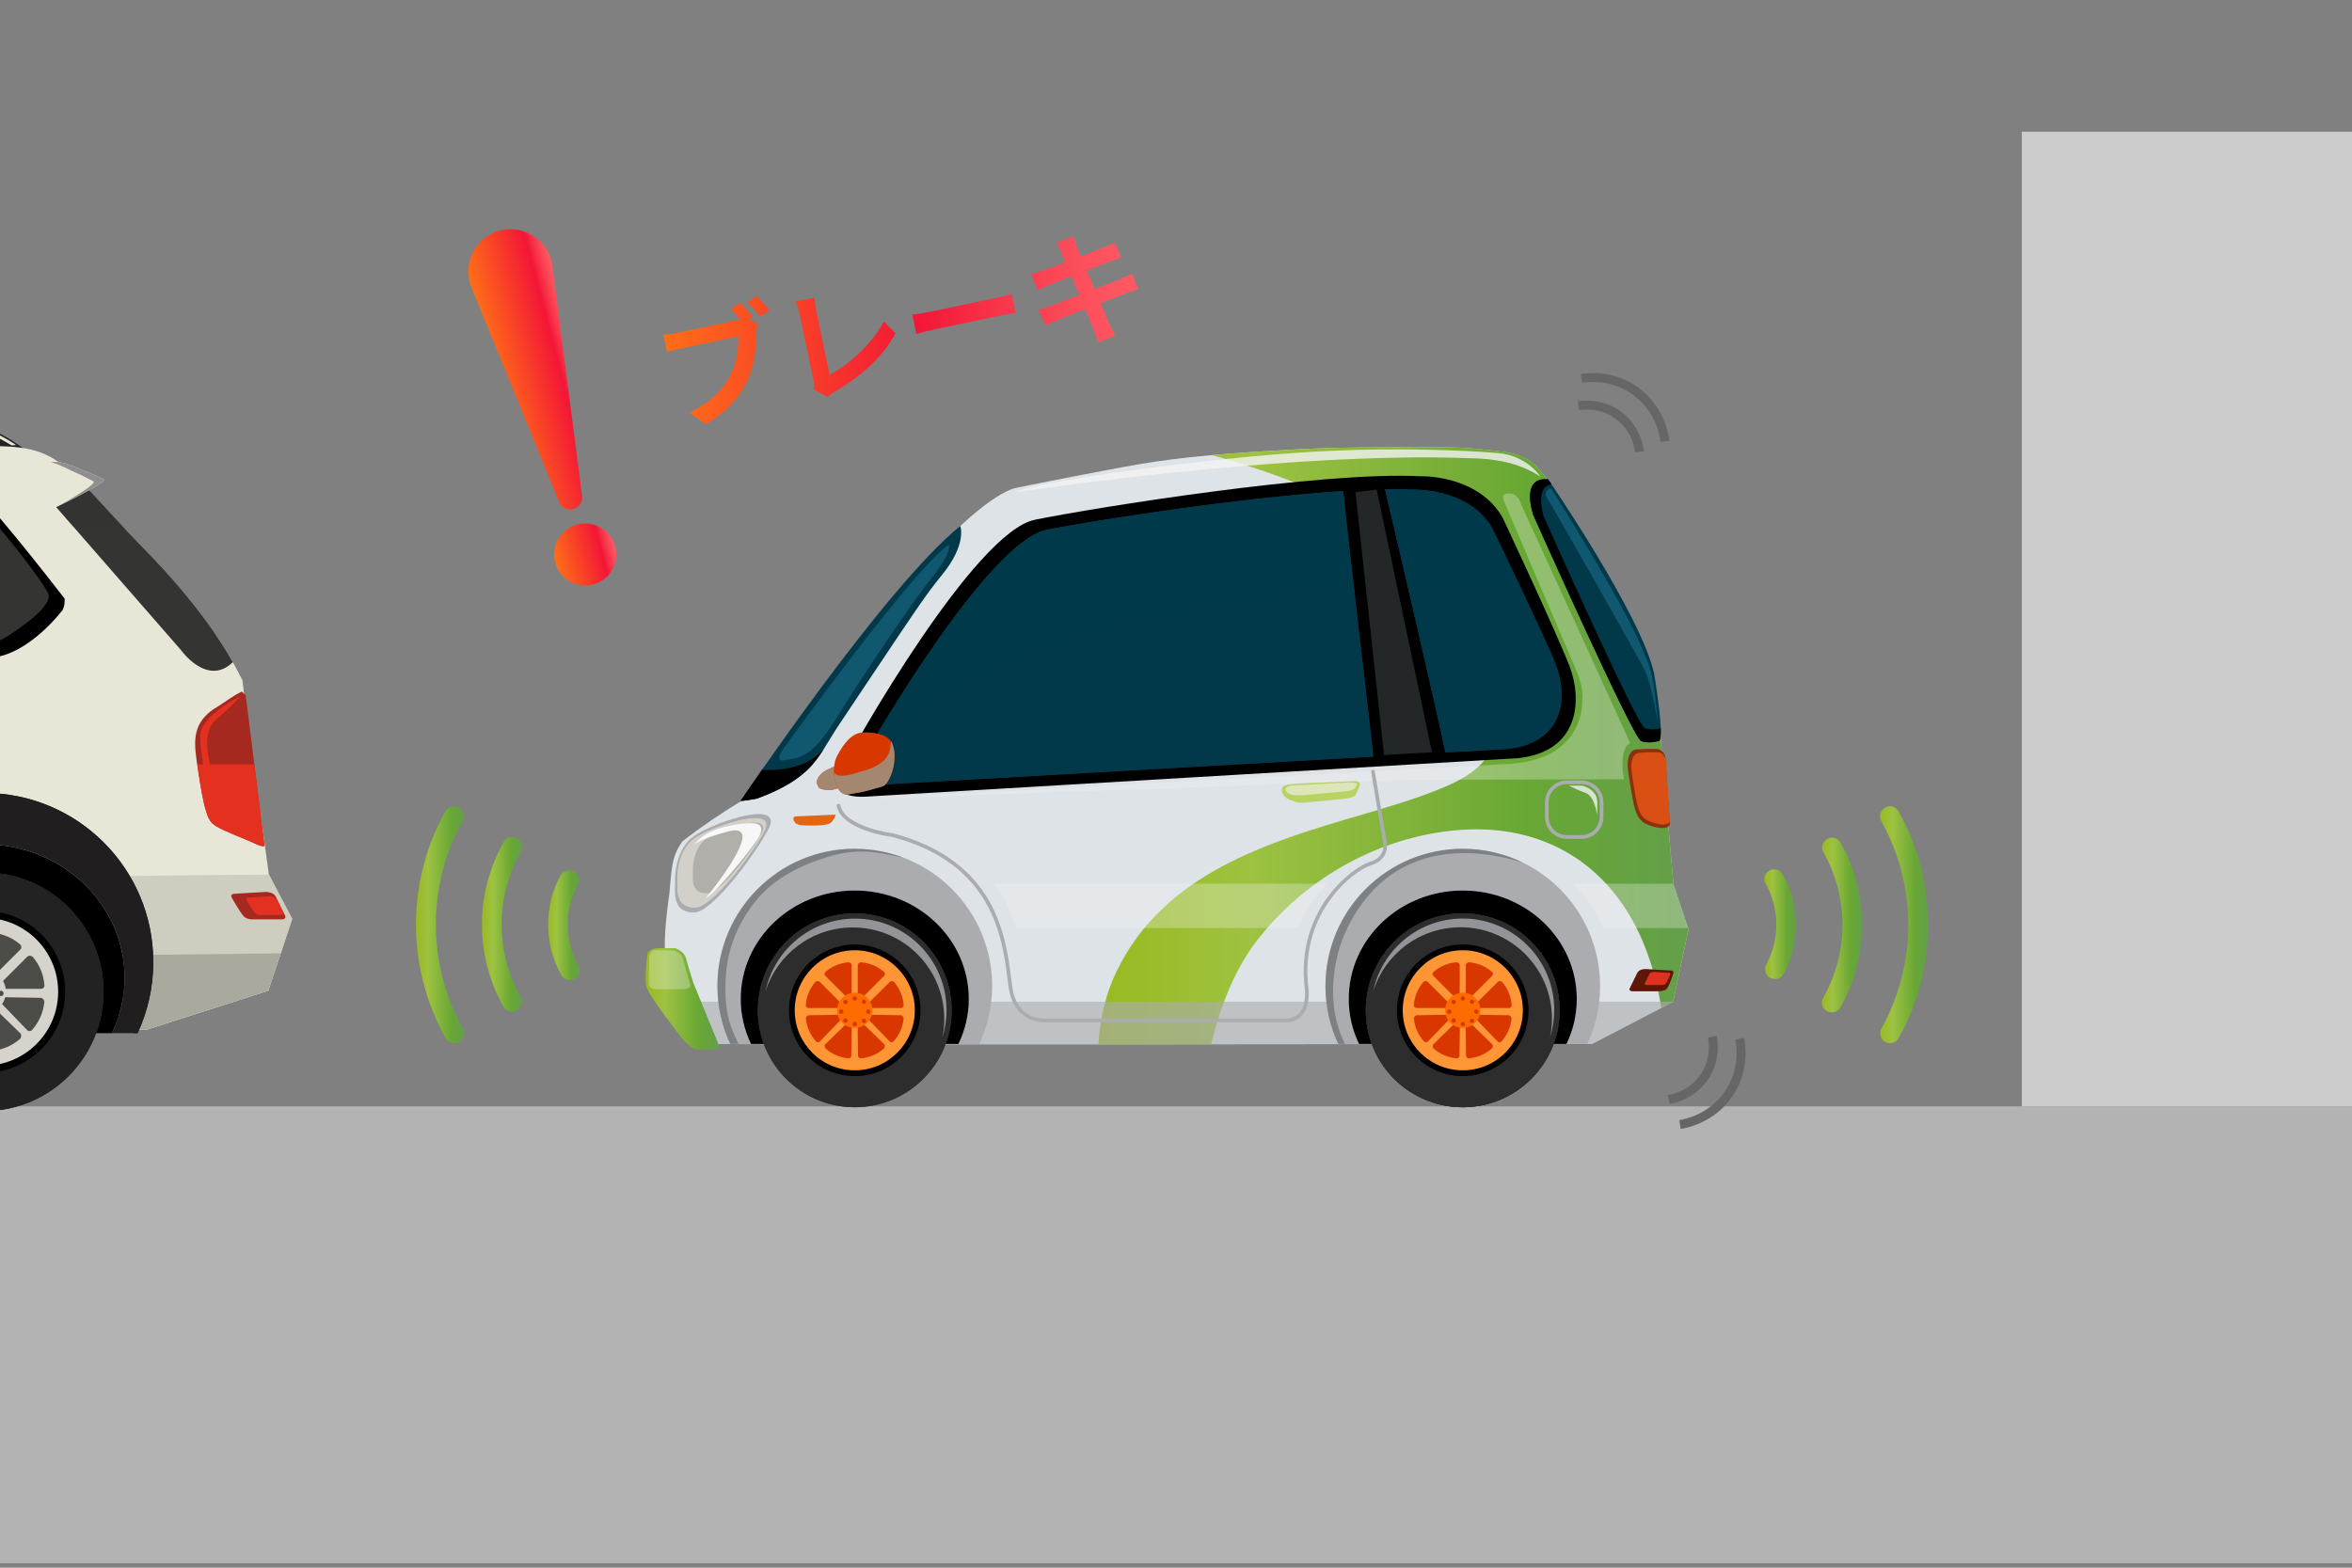 <?xml version="1.0" encoding="UTF-8"?>
<svg xmlns="http://www.w3.org/2000/svg" xmlns:xlink="http://www.w3.org/1999/xlink" viewBox="0 0 525 350">
  <rect x="0" y="0" width="525" height="350" fill="#808080" stroke="none"/>
  <defs>
    <style>
      .p, .q {
        fill: #201e1e;
      }

      .r {
        fill: url(#k);
      }

      .s {
        fill: #8c310e;
      }

      .t, .u {
        fill: #01394b;
      }

      .v, .w, .x {
        opacity: .8;
      }

      .v, .y, .x, .z, .aa {
        fill: #f3f4f5;
      }

      .ab, .y, .ac {
        opacity: .6;
      }

      .ab, .ad, .ac {
        fill: #aaacaf;
      }

      .w, .ae, .x, .af, .ag, .q, .u, .ah {
        mix-blend-mode: screen;
      }

      .w, .ai {
        fill: #e8e6d6;
      }

      .ae, .aj {
        fill: #e3301f;
      }

      .ak {
        fill: #4c5052;
      }

      .al, .z, .ac {
        mix-blend-mode: color-dodge;
      }

      .am {
        fill: #a62920;
      }

      .an {
        fill: #8f8f8f;
      }

      .ao {
        fill: #2d2d2d;
      }

      .ap {
        fill: #b8d361;
      }

      .aq {
        fill: url(#d);
      }

      .ar {
        fill: #cfcdc0;
      }

      .as {
        fill: url(#h);
      }

      .at {
        fill: url(#o);
      }

      .au {
        fill: #fd6c00;
      }

      .av {
        fill: url(#j);
      }

      .aw, .ax {
        fill: none;
      }

      .ay {
        fill: #fff;
        opacity: .9;
      }

      .az {
        fill: url(#g);
      }

      .z, .aa {
        opacity: .3;
      }

      .ba {
        fill: url(#m);
      }

      .af {
        opacity: .4;
      }

      .af, .bb {
        fill: #343432;
      }

      .bc {
        fill: #939497;
      }

      .bd {
        fill: #242727;
      }

      .ag, .be {
        fill: #e56410;
      }

      .ag, .bf {
        opacity: .5;
      }

      .bg, .bh {
        fill: #a3876f;
      }

      .bi {
        fill: #10586f;
      }

      .bj {
        isolation: isolate;
      }

      .ax {
        stroke: #666;
        stroke-miterlimit: 10;
        stroke-width: 2px;
      }

      .bk {
        fill: #d5d3cb;
      }

      .bl {
        fill: url(#e);
      }

      .bm {
        fill: url(#i);
      }

      .bn {
        fill: #ff9636;
      }

      .bo {
        fill: #222;
      }

      .bp {
        fill: url(#f);
      }

      .bq {
        fill: #d2d0c8;
      }

      .br {
        fill: #676b6d;
      }

      .bs {
        clip-path: url(#l);
      }

      .bt {
        fill: #b0afa9;
      }

      .bu, .bh {
        mix-blend-mode: multiply;
      }

      .bv {
        fill: #4c4c49;
      }

      .bw, .ah {
        fill: #d94f14;
      }

      .bx {
        fill: #ccc;
      }

      .by {
        fill: #b3b3b3;
      }

      .bz {
        fill: #d93700;
      }

      .ca {
        fill: #e0301f;
      }

      .bf {
        fill: #535658;
      }

      .cb {
        fill: url(#n);
      }

      .cc {
        fill: #363635;
      }

      .cd {
        fill: #dde3e7;
      }

      .u {
        opacity: .7;
      }

      .ce {
        fill: #5c1707;
      }

      .cf {
        fill: #a9a99e;
      }
    </style>
    <linearGradient id="d" data-name="新規グラデーションスウォッチ 2" x1="419.65" y1="206.45" x2="430.41" y2="206.45" gradientUnits="userSpaceOnUse">
      <stop offset="0" stop-color="#98ba20"/>
      <stop offset=".26" stop-color="#9ec241"/>
      <stop offset=".73" stop-color="#68a734"/>
      <stop offset="1" stop-color="#649f4a"/>
    </linearGradient>
    <linearGradient id="e" data-name="新規グラデーションスウォッチ 2" x1="406.67" y1="206.54" x2="415.67" y2="206.54" xlink:href="#d"/>
    <linearGradient id="f" data-name="新規グラデーションスウォッチ 2" x1="393.85" y1="206.34" x2="400.91" y2="206.34" xlink:href="#d"/>
    <linearGradient id="g" data-name="新規グラデーションスウォッチ 2" x1="92.85" y1="206.45" x2="103.61" y2="206.45" xlink:href="#d"/>
    <linearGradient id="h" data-name="新規グラデーションスウォッチ 2" x1="107.59" y1="206.36" x2="116.58" y2="206.36" xlink:href="#d"/>
    <linearGradient id="i" data-name="新規グラデーションスウォッチ 2" x1="122.35" y1="206.56" x2="129.41" y2="206.56" xlink:href="#d"/>
    <linearGradient id="j" data-name="新規グラデーションスウォッチ 2" x1="245.19" y1="166.48" x2="376.89" y2="166.48" xlink:href="#d"/>
    <linearGradient id="k" data-name="新規グラデーションスウォッチ 2" x1="144.11" y1="223" x2="160.58" y2="223" xlink:href="#d"/>
    <clipPath id="l">
      <rect class="aw" width="525" height="350"/>
    </clipPath>
    <linearGradient id="m" x1="116.8" y1="75.92" x2="135.65" y2="75.92" gradientTransform="translate(-21.64 41.35) rotate(-14.77)" gradientUnits="userSpaceOnUse">
      <stop offset="0" stop-color="#ff6e17"/>
      <stop offset=".77" stop-color="#f31637"/>
      <stop offset=".86" stop-color="#f8364b"/>
      <stop offset=".95" stop-color="#fd505c"/>
      <stop offset="1" stop-color="#ff5a63"/>
    </linearGradient>
    <linearGradient id="n" x1="119.29" y1="118.56" x2="133.15" y2="118.56" gradientTransform="translate(111.76 -48.33) rotate(40.54)" xlink:href="#m"/>
    <linearGradient id="o" data-name="名称未設定グラデーション 2" x1="150.36" y1="74.07" x2="256.85" y2="74.07" gradientTransform="translate(-6.52 12.43) rotate(-3.6)" gradientUnits="userSpaceOnUse">
      <stop offset="0" stop-color="#ff6e17"/>
      <stop offset=".53" stop-color="#f31637"/>
      <stop offset=".71" stop-color="#f8364b"/>
      <stop offset=".89" stop-color="#fd505c"/>
      <stop offset="1" stop-color="#ff5a63"/>
    </linearGradient>
  </defs>
  <g class="bj">
    <g id="b" data-name="レイヤー_2">
      <g id="c" data-name="レイヤー_1">
        <g>
          <rect class="by" y="247" width="525" height="102"/>
          <g>
            <g>
              <path class="aq" d="M420.84,232.63c1.09.57,2.43.21,3-.88,4.29-7.65,6.57-16.39,6.57-25.23s-2.28-17.63-6.62-25.39c-.62-1.09-1.96-1.45-3-.83-.72.41-1.14,1.14-1.14,1.91,0,.36.1.72.26,1.09,3.98,7.08,6.05,15.1,6.05,23.22s-2.07,16.08-6,23.12c-.57,1.09-.21,2.43.88,3h0Z"/>
              <path class="bl" d="M406.67,223.84c0,.78.41,1.5,1.14,1.91,1.03.62,2.43.21,3-.83,3.16-5.58,4.86-11.95,4.86-18.41s-1.65-12.77-4.81-18.36c-.62-1.09-1.96-1.45-3-.83-1.04.62-1.45,1.96-.83,3,2.79,4.91,4.24,10.5,4.24,16.18s-1.5,11.32-4.29,16.24c-.21.31-.31.72-.31,1.09h0Z"/>
              <path class="bp" d="M395.14,218.31c1.09.57,2.43.2,3-.88,3.77-6.77,3.67-15.51-.21-22.24-.62-1.03-1.96-1.4-3-.83-.72.41-1.09,1.14-1.09,1.91,0,.36.1.77.31,1.09,3.1,5.43,3.15,12.41.15,17.89-.62,1.14-.26,2.48.83,3.05h0Z"/>
            </g>
            <g>
              <path class="az" d="M102.42,180.27c-1.09-.57-2.43-.21-3,.88-4.29,7.65-6.57,16.39-6.57,25.23s2.28,17.63,6.62,25.39c.62,1.09,1.96,1.45,3,.83.72-.41,1.14-1.14,1.14-1.91,0-.36-.1-.72-.26-1.09-3.98-7.08-6.05-15.1-6.05-23.22s2.07-16.08,6-23.12c.57-1.09.21-2.43-.88-3h0Z"/>
              <path class="as" d="M116.58,189.06c0-.78-.41-1.5-1.14-1.91-1.03-.62-2.43-.21-3,.83-3.16,5.58-4.86,11.95-4.86,18.41s1.65,12.77,4.81,18.36c.62,1.09,1.96,1.45,3,.83,1.04-.62,1.45-1.96.83-3-2.79-4.91-4.24-10.5-4.24-16.18s1.5-11.32,4.29-16.24c.21-.31.31-.72.31-1.09h0Z"/>
              <path class="bm" d="M128.12,194.59c-1.09-.57-2.43-.2-3,.88-3.77,6.77-3.67,15.51.21,22.24.62,1.03,1.96,1.4,3,.83.72-.41,1.09-1.14,1.09-1.91,0-.36-.1-.78-.31-1.09-3.1-5.43-3.15-12.41-.15-17.89.62-1.14.26-2.48-.83-3.05h0Z"/>
            </g>
          </g>
          <g>
            <path class="ax" d="M352.34,90.58c.76-.12,5-.75,8.91,2.14,4.03,2.97,4.63,7.39,4.71,8.13"/>
            <path class="ax" d="M353,84.48c1.04-.17,6.84-1.02,12.2,2.93,5.52,4.07,6.33,10.11,6.45,11.12"/>
          </g>
          <g>
            <path class="ax" d="M382.22,231.46c.15.75.93,4.97-1.8,8.99-2.82,4.14-7.21,4.9-7.94,5.01"/>
            <path class="ax" d="M388.34,231.9c.21,1.03,1.28,6.8-2.47,12.3-3.86,5.67-9.87,6.7-10.87,6.86"/>
          </g>
          <rect class="bx" x="451.3" y="29.41" width="73.7" height="217.59"/>
          <g>
            <path class="ak" d="M360.37,225.72s1.26-6.15,3.81-7.32c2.55-1.16,8.28-1.91,8.28-1.91,0,0,1.07.31.63,2.22l-.42,2.02s-.1.84-1.37,1.48c-1.28.65-10.19,5.51-10.19,5.51,0,0-1.06.22-.73-2.01Z"/>
            <path class="br" d="M362.3,224.55s1.05-5.02,3.12-5.98c2.09-.94,6.77-1.56,6.77-1.56,0,0,.87.27.52,1.82l-.35,1.65s-.09.69-1.13,1.21c-1.03.52-8.32,4.51-8.32,4.51,0,0-.88.18-.61-1.65Z"/>
            <path class="cd" d="M149.44,199.32c.08-1.03.15-2.07.26-3.09.32-3.13.57-5.61,2.63-8.39,4.38-3.4,8.85-6.42,13.25-9.08,3.9-6.22,43.27-63.36,60.57-69.68.59-.21,24.51-4.97,31.66-6.01,9.95-1.45,19.96-2.07,29.95-2.65,10.06-.6,20.13-.55,30.19-.61,7.37-.05,11.05.27,16.7.94,9.66,1.14,9.71,5.02,21.19,23.5,11.06,17.81,13.92,29.68,13.92,29.68h-.04s3.82,43.51,3.82,43.51l3.35,10.03-3.43,16.19-18.08,9.4s-198.22.26-198.37-.03c-5.26-9.63-2.67-5.43-6.93-12.64-2.9-4.92-1.35-16.05-.64-21.07Z"/>
            <path class="av" d="M361.91,201.52c-8.6-12.24-21.89-17.45-36.66-16.18-17.11,1.47-33.05,10.29-43.88,23.61-5.79,7.14-8.85,15.52-11.05,24.2-8.32,0-16.77,0-25.13.01.33-5.67,1.58-11.24,4.09-16.39,10.58-21.72,33.52-28.7,54.99-34.97,5.61-1.64,11.24-3.31,16.67-5.48,3.82-1.53,7.84-3.39,10.48-6.69,4.94-6.17,5.45-14.08,2.79-21.41-6.31-17.42-22.13-30.07-38.51-37.62-8.15-3.75-16.58-6.6-25.16-8.99,5.74-.51,11.48-.87,17.22-1.2,10.06-.6,20.13-.55,30.19-.61,7.37-.05,11.05.27,16.7.94,9.66,1.14,9.71,5.02,21.19,23.5,11.06,17.81,13.92,29.68,13.92,29.68h-.04s3.82,43.51,3.82,43.51l3.35,10.03-3.43,16.19-2.63,1.37c-1.37-8.43-4.09-16.65-8.93-23.51Z"/>
            <path class="z" d="M351.12,197.29h22.41v.15s3.26,9.74,3.26,9.74h-18.89c-1.64-3.72-3.88-7.07-6.78-9.89Z"/>
            <path class="z" d="M296.25,197.29c-2.69,2.63-4.68,5.84-6.41,9.29-.1.2-.2.39-.29.6h-62.77c-.47-1.6-1.05-3.15-1.73-4.62-.85-1.83-1.85-3.65-3.12-5.27h74.33Z"/>
            <path class="ab" d="M373.47,223.64v.02s-18.1,9.4-18.1,9.4c0,0-198.22.26-198.37-.03-4.17-7.63-3.41-6.59-5.02-9.39h221.49Z"/>
            <g>
              <g>
                <path class="ad" d="M165.34,223.01c0-13.37,11.4-24.2,25.45-24.2s25.46,10.83,25.46,24.2c0,3.58-.83,6.99-2.32,10.06h4.67c1.82-3.92,2.86-8.29,2.86-12.91,0-16.93-13.73-30.66-30.67-30.66s-30.65,13.73-30.65,30.66c0,4.62,1.03,8.99,2.86,12.91h4.65c-1.47-3.06-2.3-6.47-2.3-10.06Z"/>
                <path class="bf" d="M190.79,189.5c3.82,0,7.47.71,10.84,1.97-2.05-.41-4.09-.89-6.17-1.16-3.65-.47-7.22-.08-10.73,1-6.25,1.93-12.11,4.88-16.24,10.08-3.94,4.95-6.22,10.82-6.51,17.15-.15,3.53-.02,7.22,1.17,10.58.47,1.35,1.06,2.67,1.69,3.93h-1.85c-1.83-3.92-2.86-8.29-2.86-12.91,0-16.93,13.73-30.66,30.65-30.66Z"/>
                <path d="M190.79,198.81c-14.05,0-25.45,10.83-25.45,24.2,0,3.58.83,6.99,2.3,10.06h46.29c1.49-3.06,2.32-6.47,2.32-10.06,0-13.37-11.4-24.2-25.46-24.2Z"/>
              </g>
              <g>
                <path class="cc" d="M212.43,225.56c0,11.95-9.68,21.64-21.64,21.64s-21.64-9.68-21.64-21.64,9.69-21.65,21.64-21.65,21.64,9.69,21.64,21.65Z"/>
                <path class="ao" d="M212.43,225.56c0,11.95-9.68,21.64-21.64,21.64s-21.64-9.68-21.64-21.64,9.69-21.65,21.64-21.65,21.64,9.69,21.64,21.65Z"/>
                <path d="M205.47,225.56c0,8.11-6.56,14.69-14.68,14.69s-14.68-6.57-14.68-14.69,6.58-14.69,14.68-14.69,14.68,6.59,14.68,14.69Z"/>
                <path class="bn" d="M204.2,225.56c0,7.41-6.01,13.4-13.41,13.4s-13.4-5.99-13.4-13.4,6.01-13.41,13.4-13.41,13.41,6.01,13.41,13.41Z"/>
                <g>
                  <path class="bz" d="M197.5,217.58c.03-.17,0-.32-.04-.48-1.43-1.28-3.28-2.11-5.31-2.27-.19.04-.35.12-.51.25-.07.1-.12.2-.18.33v7.44c.04.11.09.2.15.28.04.03.09.04.13.07.12-.01.24-.04.35-.08l5.35-5.35c.03-.05.04-.14.07-.2Z"/>
                  <path class="bz" d="M201.44,224.93c.12-.09.23-.21.28-.36-.1-1.92-.82-3.8-2.14-5.35-.17-.11-.35-.17-.54-.2-.12.03-.23.06-.35.12l-5.29,5.27c-.03.09-.07.2-.09.3.01.04.03.09.04.14.1.07.2.15.31.2h7.56c.07-.03.15-.06.2-.12Z"/>
                  <path class="bz" d="M198.89,232.67c.15.03.31.01.46-.06,1.3-1.4,2.17-3.21,2.36-5.24-.04-.19-.12-.37-.24-.52-.09-.07-.2-.13-.31-.18l-7.46-.13c-.1.04-.2.09-.28.15-.03.04-.04.08-.07.12.02.13.04.24.07.36l5.25,5.44c.07.03.15.06.22.07Z"/>
                  <path class="bz" d="M191.65,235.99c.1.14.22.24.37.3,1.92-.13,3.8-.88,5.33-2.23.1-.15.15-.33.17-.52-.03-.12-.05-.24-.1-.36l-5.35-5.19c-.09-.04-.2-.07-.31-.09-.04,0-.09.02-.14.05-.07.09-.14.2-.19.31l.1,7.56c.04.07.07.12.11.18Z"/>
                  <path class="bz" d="M184.08,217.58c-.02-.17,0-.32.05-.48,1.42-1.28,3.27-2.11,5.3-2.27.18.04.36.12.51.25.07.1.12.2.17.33v7.44c-.04.11-.09.2-.15.28-.03.03-.07.04-.12.07-.12-.01-.24-.04-.36-.08l-5.35-5.35c-.02-.05-.05-.14-.06-.2Z"/>
                  <path class="bz" d="M180.15,224.93c-.12-.09-.22-.21-.29-.36.1-1.92.81-3.8,2.14-5.35.17-.11.35-.17.54-.2.13.03.24.06.36.12l5.27,5.27c.04.09.07.2.09.3-.01.04-.03.09-.05.14-.09.07-.19.15-.31.2h-7.56c-.07-.03-.14-.06-.2-.12Z"/>
                  <path class="bz" d="M182.71,232.67c-.16.03-.31.01-.47-.06-1.3-1.4-2.17-3.21-2.36-5.24.04-.19.12-.37.23-.52.09-.07.2-.13.33-.18l7.45-.13c.09.04.2.09.28.15.02.04.04.08.07.12-.01.13-.04.24-.07.36l-5.26,5.44c-.07.03-.12.06-.2.07Z"/>
                  <path class="bz" d="M189.94,235.99c-.1.14-.22.24-.38.3-1.92-.13-3.8-.88-5.31-2.23-.11-.15-.17-.33-.19-.52.02-.12.05-.24.11-.36l5.34-5.19c.1-.04.2-.07.31-.09.04,0,.09.02.12.05.08.09.15.2.2.31l-.12,7.56c-.02.07-.05.12-.09.18Z"/>
                </g>
                <path class="au" d="M194.73,225.56c0,2.17-1.75,3.94-3.94,3.94s-3.93-1.77-3.93-3.94,1.77-3.93,3.93-3.93,3.94,1.75,3.94,3.93Z"/>
                <path class="bz" d="M193.34,223.62c0,.28-.21.49-.48.49s-.49-.22-.49-.49.22-.49.49-.49.48.23.48.49Z"/>
                <path class="bz" d="M191.3,222.93c0,.26-.21.48-.49.48-.26,0-.49-.22-.49-.48,0-.28.23-.49.49-.49.28,0,.49.21.49.49Z"/>
                <path class="bz" d="M189.22,223.7c0,.27-.21.48-.49.48s-.49-.21-.49-.48c0-.28.22-.49.49-.49s.49.21.49.49Z"/>
                <path class="bz" d="M193.34,227.9c0-.26-.21-.49-.48-.49s-.49.23-.49.49.22.49.49.49.48-.22.48-.49Z"/>
                <path class="bz" d="M194.31,225.86c0-.27-.22-.49-.5-.49-.27,0-.48.23-.48.49,0,.28.21.49.48.49.28,0,.5-.21.5-.49Z"/>
                <path class="bz" d="M188.26,225.86c0-.27-.23-.49-.49-.49s-.49.23-.49.49c0,.28.22.49.49.49s.49-.21.49-.49Z"/>
                <path class="bz" d="M191.3,228.61c0-.26-.21-.49-.49-.49-.26,0-.49.23-.49.49s.23.49.49.49c.28,0,.49-.23.49-.49Z"/>
                <path class="bz" d="M189.22,227.84c0-.27-.21-.49-.49-.49s-.49.23-.49.49.22.48.49.48.49-.21.49-.48Z"/>
              </g>
            </g>
            <g>
              <g>
                <path class="ad" d="M301.06,223.01c0-13.37,11.39-24.2,25.45-24.2s25.45,10.83,25.45,24.2c0,3.58-.83,6.99-2.3,10.06h4.65c1.84-3.92,2.85-8.29,2.85-12.91,0-16.93-13.71-30.66-30.65-30.66s-30.65,13.73-30.65,30.66c0,4.62,1.02,8.99,2.85,12.91h4.65c-1.48-3.06-2.3-6.47-2.3-10.06Z"/>
                <path class="bf" d="M326.51,189.5c4.86,0,9.44,1.14,13.53,3.14-10.3-3.34-21.8-3.32-30.48,3.37-5.72,4.41-10.09,11.87-11.39,18.97-1.13,6.19-.82,12.35,2.04,18.08h-1.5c-1.83-3.92-2.85-8.29-2.85-12.91,0-16.93,13.73-30.66,30.65-30.66Z"/>
                <path d="M326.51,198.81c-14.05,0-25.45,10.83-25.45,24.2,0,3.58.81,6.99,2.3,10.06h46.3c1.48-3.06,2.3-6.47,2.3-10.06,0-13.37-11.4-24.2-25.45-24.2Z"/>
              </g>
              <g>
                <path class="cc" d="M348.14,225.56c0,11.95-9.68,21.64-21.64,21.64s-21.64-9.68-21.64-21.64,9.68-21.65,21.64-21.65,21.64,9.69,21.64,21.65Z"/>
                <path class="bo" d="M348.14,225.56c0,11.95-9.68,21.64-21.64,21.64s-21.64-9.68-21.64-21.64,9.68-21.65,21.64-21.65,21.64,9.69,21.64,21.65Z"/>
                <path class="ao" d="M348.14,225.56c0,11.95-9.68,21.64-21.64,21.64s-21.64-9.68-21.64-21.64,9.68-21.65,21.64-21.65,21.64,9.69,21.64,21.65Z"/>
                <g class="al">
                  <path class="bc" d="M325.99,207.03c-9.12,0-16.85,5.98-19.46,14.25,1.93-9.27,10.15-16.21,19.98-16.21,11.28,0,20.42,9.14,20.42,20.42,0,2.15-.33,4.23-.95,6.17.29-1.35.44-2.78.44-4.23,0-11.27-9.15-20.41-20.43-20.41Z"/>
                </g>
                <path d="M341.19,225.56c0,8.11-6.57,14.69-14.68,14.69s-14.69-6.57-14.69-14.69,6.57-14.69,14.69-14.69,14.68,6.59,14.68,14.69Z"/>
                <path class="bn" d="M339.92,225.56c0,7.41-6.01,13.4-13.41,13.4s-13.4-5.99-13.4-13.4,5.99-13.41,13.4-13.41,13.41,6.01,13.41,13.41Z"/>
                <g>
                  <path class="bz" d="M333.23,217.58c.01-.17,0-.32-.06-.48-1.43-1.28-3.27-2.12-5.3-2.27-.2.04-.36.12-.51.25-.07.1-.13.2-.18.33v7.45c.04.11.08.2.14.28.04.03.09.04.14.07.12-.01.25-.04.35-.08l5.35-5.35c.03-.05.05-.14.07-.2Z"/>
                  <path class="bz" d="M337.14,224.93c.14-.09.23-.21.29-.36-.09-1.92-.81-3.8-2.14-5.35-.16-.11-.33-.17-.53-.2-.12.03-.24.06-.36.12l-5.27,5.27c-.03.09-.07.2-.09.3.01.04.04.09.05.14.09.07.2.15.3.2h7.57c.07-.03.14-.06.19-.12Z"/>
                  <path class="bz" d="M334.58,232.67c.17.03.32.01.47-.06,1.31-1.4,2.17-3.21,2.36-5.24-.04-.19-.12-.37-.24-.52-.09-.07-.2-.13-.32-.18l-7.45-.13c-.09.04-.2.09-.28.15-.02.04-.05.08-.07.12.01.13.03.24.07.36l5.26,5.44c.07.03.14.06.2.07Z"/>
                  <path class="bz" d="M327.36,235.99c.1.14.21.24.36.3,1.92-.13,3.8-.88,5.32-2.23.11-.15.17-.33.19-.52-.02-.12-.07-.24-.11-.36l-5.34-5.19c-.09-.04-.2-.07-.31-.09-.04,0-.09.02-.14.05-.07.09-.14.2-.19.31l.1,7.56c.03.07.07.12.12.18Z"/>
                  <path class="bz" d="M319.78,217.58c-.02-.17,0-.32.06-.48,1.43-1.28,3.27-2.12,5.3-2.27.2.04.36.12.52.25.07.1.13.2.17.33v7.45c-.04.11-.09.2-.15.28-.04.03-.09.04-.13.07-.12-.01-.23-.04-.36-.08l-5.34-5.35c-.04-.05-.05-.14-.07-.2Z"/>
                  <path class="bz" d="M315.87,224.93c-.13-.09-.23-.21-.29-.36.1-1.92.81-3.8,2.14-5.35.17-.11.35-.17.54-.2.12.03.24.06.35.12l5.28,5.27c.04.09.07.2.09.3-.01.04-.03.09-.03.09-.11.12-.22.2-.32.25h-7.57c-.07-.03-.13-.06-.19-.12Z"/>
                  <path class="bz" d="M318.42,232.67c-.15.03-.31.01-.47-.06-1.31-1.4-2.17-3.21-2.36-5.24.04-.19.12-.37.23-.52.1-.07.21-.13.33-.18l7.45-.13c.11.04.2.09.3.15.02.04.04.08.06.12,0,.13-.03.24-.07.36l-5.25,5.44c-.07.03-.14.06-.21.07Z"/>
                  <path class="bz" d="M325.66,235.99c-.1.14-.23.24-.38.3-1.91-.13-3.8-.88-5.32-2.23-.09-.15-.17-.33-.18-.52.03-.12.06-.24.12-.36l5.34-5.19c.1-.04.2-.07.31-.09.05,0,.09.02.13.05.08.09.15.2.2.31l-.11,7.56c-.03.07-.07.12-.1.18Z"/>
                </g>
                <path class="au" d="M330.45,225.56c0,2.17-1.77,3.94-3.94,3.94s-3.94-1.77-3.94-3.94,1.77-3.93,3.94-3.93,3.94,1.75,3.94,3.93Z"/>
                <path class="bz" d="M329.06,223.62c0,.28-.23.49-.49.49s-.49-.22-.49-.49.22-.49.49-.49.49.23.49.49Z"/>
                <path class="bz" d="M327.01,222.93c0,.26-.21.48-.48.48s-.49-.22-.49-.48c0-.28.22-.49.49-.49s.48.21.48.49Z"/>
                <path class="bz" d="M324.94,223.7c0,.27-.23.48-.49.48s-.49-.21-.49-.48c0-.28.22-.49.49-.49s.49.21.49.49Z"/>
                <path class="bz" d="M329.06,227.9c0-.26-.23-.49-.49-.49s-.49.23-.49.49.22.49.49.49.49-.22.49-.49Z"/>
                <path class="bz" d="M330.02,225.86c0-.27-.22-.49-.49-.49s-.49.23-.49.49c0,.28.22.49.49.49s.49-.21.49-.49Z"/>
                <path class="bz" d="M323.98,225.86c0-.27-.23-.49-.49-.49s-.49.23-.49.49c0,.28.22.49.49.49s.49-.21.49-.49Z"/>
                <path class="bz" d="M327.01,228.61c0-.26-.21-.49-.48-.49s-.49.23-.49.49.22.49.49.49.48-.23.48-.49Z"/>
                <path class="bz" d="M324.94,227.84c0-.27-.23-.49-.49-.49s-.49.23-.49.49.22.48.49.48.49-.21.49-.48Z"/>
              </g>
            </g>
            <path d="M338.96,169.26l-144.92,8.55s-9.74,1.17-6.48-5.43c3.24-6.6,30.03-53.61,43.43-56.34,13.4-2.72,64.13-10.87,86.05-9.71,0,0,12.82-.48,18.39,9.28,0,0,12.05,25.69,14.89,33.07,2.84,7.38,2.44,19.03-11.36,20.58Z"/>
            <path class="t" d="M192.32,170.07c3.09-6.08,28.59-49.31,41.35-51.8,10.12-1.99,42.74-7.14,66.15-8.63,1.21,12.29,5.98,51.77,6.72,59.28l-108.03,6.15s-9.26,1.08-6.18-5Z"/>
            <path class="t" d="M192.32,170.07c3.09-6.08,28.59-49.31,41.35-51.8,10.12-1.99,42.74-7.14,66.15-8.63,1.21,12.29,5.98,51.77,6.72,59.28l-108.03,6.15s-9.26,1.08-6.18-5Z"/>
            <path class="t" d="M309.17,109.24c2.33-.03,4.47-.01,6.39.09,0,0,12.22-.44,17.5,8.54,0,0,11.47,23.62,14.18,30.4,2.7,6.8,2.32,17.52-10.82,18.95l-13.79.77c-1.37-6.89-10.46-46.04-13.46-58.75Z"/>
            <path class="t" d="M309.17,109.24c2.33-.03,4.47-.01,6.39.09,0,0,12.22-.44,17.5,8.54,0,0,11.47,23.62,14.18,30.4,2.7,6.8,2.32,17.52-10.82,18.95l-13.79.77c-1.37-6.89-10.46-46.04-13.46-58.75Z"/>
            <path class="u" d="M272.38,135.52c-20.21,3.29-40.23,9.09-58.33,18.79-7.24,3.9-14.1,8.4-20.48,13.47,6.06-10.8,28.41-47.22,40.1-49.51,10.12-1.99,42.74-7.14,66.15-8.63.47,4.7,1.45,13.41,2.53,22.76-10.03.51-20.04,1.5-29.96,3.11Z"/>
            <path class="u" d="M334.12,132.06c-6.54.25-13.09-.06-19.63-.03-2.16-9.26-4.18-17.95-5.32-22.79,2.33-.03,4.47-.01,6.39.09,0,0,12.22-.44,17.5,8.54,0,0,3.23,6.65,6.67,13.9-1.87.12-3.74.23-5.61.3Z"/>
            <path class="t" d="M169.01,178.28c-1.3.25-2.58.46-3.71.55,0,0,32.18-47.8,49.05-61.4,0,0,1.58,4.05-4.17,11.04-3.6,4.36-6.69,9.21-9.87,13.86-4.48,6.62-8.87,13.31-13.34,19.95-2.21,3.31-3.97,7.02-6.92,9.77-3.1,2.89-7.1,4.76-11.03,6.22Z"/>
            <path d="M170.08,171.88c3.2.17,6.57-.23,9.45-1.48,1.67-.73,3.05-1.83,4.3-3.09-1.11,1.71-2.3,3.34-3.8,4.75-3.1,2.89-7.1,4.76-11.03,6.22-1.3.25-2.58.46-3.71.55,0,0,1.81-2.68,4.78-6.95Z"/>
            <path class="t" d="M345.57,107.02s20.78,30.25,23.66,43.41c0,0,2.68,15.86.83,15.04,0,0-1.85.6-3.71,0-1.85-.62-24.07-50.42-24.07-50.42,0,0-3.09-8.7,3.29-8.03Z"/>
            <path d="M345.57,107.02s.27.39.73,1.1c-3.98.78-1.61,7.45-1.61,7.45,0,0,20.73,46.45,22.46,47.01,1.72.58,3.45,0,3.45,0,.04.01.07.01.09.01.06,1.88-.09,3.12-.64,2.88,0,0-1.85.6-3.71,0-1.85-.62-24.07-50.42-24.07-50.42,0,0-3.09-8.7,3.29-8.03Z"/>
            <g>
              <path class="bz" d="M190.6,169.16l-6.09,2.76s-3.16,1.65-1.84,3.72c0,0,.08.68,2.38.73,2.31.04,8.16-2.95,8.16-2.95l-2.61-4.26Z"/>
              <path class="bh" d="M190.6,169.16l-6.09,2.76s-3.16,1.65-1.84,3.72c0,0,.08.68,2.38.73,2.31.04,8.16-2.95,8.16-2.95l-2.61-4.26Z"/>
              <g>
                <path class="bz" d="M199.24,166.2c-1.1-3.1-6.75-2.67-6.77-2.67-2.43.18-4.25,2.64-5.62,5.24-1.6,3-.41,9.14,2.57,8.58,3.41-.67,2.11-.17,7.63-1.8,1.43-.42,3.54-5.57,2.19-9.35Z"/>
                <g class="bu">
                  <path class="bg" d="M199.24,166.2c-.1-.28-.23-.54-.4-.76.05,1.45-.26,2.91-1.26,4.02-1.26,1.41-3.09,2.16-4.88,2.65-1.07.3-2.12.66-3.21.89-.87.17-2.06.41-2.86-.1-.18-.11-.34-.24-.47-.38.11,2.64,1.29,5.21,3.26,4.83,3.41-.67,2.11-.17,7.63-1.8,1.43-.42,3.54-5.57,2.19-9.35Z"/>
                </g>
              </g>
            </g>
            <path class="ad" d="M150.69,197.56s-.62-7.82,4.52-11.11c5.15-3.3,19.97-8.03,16.26-1.23-3.71,6.78-12.77,18.5-16.47,18.5s-4.54-2.25-4.32-6.17Z"/>
            <path class="bq" d="M151.23,197s-.57-7.08,4.19-10.07c4.77-2.98,18.5-7.28,15.06-1.12-3.43,6.15-11.81,16.79-15.24,16.79s-4.19-2.04-4.01-5.6Z"/>
            <path class="bq" d="M151.23,197s-.57-7.08,4.19-10.07c4.77-2.98,18.5-7.28,15.06-1.12-3.43,6.15-11.81,16.79-15.24,16.79s-4.19-2.04-4.01-5.6Z"/>
            <path class="bt" d="M154.66,195s-.44-5.63,3.32-7.98c3.77-2.37,14.65-5.77,11.93-.89-2.72,4.88-9.36,13.31-12.09,13.31s-3.32-1.63-3.16-4.43Z"/>
            <path class="ac" d="M326.63,190.67s17.91-.1,26.69,16.77c0,0,6.59,11.26.13,24.97,0,0,10.64-32.54-26.82-41.73Z"/>
            <path class="ac" d="M190.82,190.67s17.9-.1,26.68,16.77c0,0,6.58,11.26.14,24.97,0,0,10.63-32.54-26.82-41.73Z"/>
            <path class="r" d="M154.8,219.51l5.62,13.73s.68.68-.81,1.08h-4.25s-1.65-.55-3.3-2.73c-1.64-2.19-7.41-9.47-7.82-11.52-.41-2.06.28-7.14.28-7.14,0,0,.27-1.24,2.73-1.24h3.5s1.99.69,2.4,2.34c.41,1.64,1.65,5.49,1.65,5.49Z"/>
            <path class="bi" d="M211.81,121.63s.62,1.85-3.71,7.21c-4.32,5.34-15.43,21.8-21.4,31.48-5.96,9.68-8.85,8.84-11.93,9.47,0,0-1.85.21,0-2.47,1.85-2.68,29.84-41.16,37.04-45.68Z"/>
            <path class="aa" d="M150.28,212.22s1.8.47,2.1,1.65c.32,1.18,1.71,6.02,1.71,6.02,0,0,.2.82-1.28.92-1.51.09-5.93.05-5.93.05,0,0-2.07.2-2.07-1.4s.11-5.66.11-5.66c0,0,0-1.64,1.45-1.69l3.9.09Z"/>
            <path class="ad" d="M349.75,187.28h3.26c2.69,0,4.89-2.2,4.89-4.91v-3.24c0-2.7-2.2-4.89-4.89-4.89h-3.26c-2.7,0-4.89,2.2-4.89,4.89v3.24c0,2.71,2.2,4.91,4.89,4.91ZM353.01,175.07c2.24,0,4.06,1.82,4.06,4.06v3.24c0,2.25-1.82,4.08-4.06,4.08h-3.26c-2.25,0-4.07-1.82-4.07-4.08v-3.24c0-2.25,1.83-4.06,4.07-4.06h3.26Z"/>
            <path class="bi" d="M346.25,109.07s17.29,27.24,20.85,37.11c0,0,.97,1.85,1.64,4.73.69,2.89,1.37,10.92,1.37,10.92,0,0-1.24-8.31-2.74-11.67-1.51-3.36-21.75-38.55-21.75-38.55,0,0-.89-1.1-.48-1.79.42-.68,1.11-.75,1.11-.75Z"/>
            <g class="al">
              <path class="bc" d="M190.35,207.06c-9.13,0-16.85,6-19.48,14.24,1.96-9.25,10.15-16.21,19.99-16.21,11.28,0,20.42,9.15,20.42,20.44,0,2.14-.34,4.23-.95,6.18.29-1.35.44-2.78.44-4.23,0-11.28-9.15-20.42-20.42-20.42Z"/>
            </g>
            <path class="ay" d="M168.66,183.85s2.61.27.35,3.63c-2.27,3.36-9.07,11.66-11.52,13.11,0,0,11.11-13.53,7.54-15.02,0,0-.69-.49-2.81.14-2.12.6-6.66,1.9-7.34,3.07,0,0,1.1-1.92,4.04-3.21,2.94-1.32,8.23-2.06,9.74-1.72Z"/>
            <g>
              <path class="ce" d="M372.74,216.66l-5.29-.31s-1.45-.12-1.97.83l-1.75,3.57s-.17.56.72.56h5.24s1.61.06,2.22-.41c.63-.47,1.6-3.62,1.6-3.62,0,0,.29-.65-.76-.63Z"/>
              <path class="ca" d="M372.38,217.19l-3.08-.18s-.85-.06-1.15.49l-1.03,2.09s-.09.32.42.32h3.06s.79.06,1.14-.23c.37-.26,1.1-2.13,1.1-2.13,0,0,.11-.45-.46-.36Z"/>
            </g>
            <g>
              <path class="s" d="M371.76,169.59l.97,14.4s-.11,1.44-3.39.63c-3.3-.84-4.15-2.06-4.97-6.59-.82-4.54-1.03-6.59-1.03-6.59,0,0-.41-3.93,1.96-4.12,2.37-.21,4.73-.09,4.73-.09,0,0,1.65.2,1.74,2.37Z"/>
              <path class="bw" d="M371.85,170.13l.88,13.16s-.09,1.32-3.1.55c-3.01-.75-3.8-1.88-4.54-6.01-.75-4.13-.95-6.01-.95-6.01,0,0-.37-3.57,1.8-3.75,2.16-.2,4.32-.1,4.32-.1,0,0,1.5.2,1.59,2.16Z"/>
              <path class="ah" d="M369.12,168.56s1.93,0,2.2,1.26c.26,1.25,1,13.69,1,13.69l-2.06-11.96s-.14-1.2-2.54-1.47c0,0-2.07-.53-2.33-1.4l3.73-.12Z"/>
            </g>
            <path class="x" d="M327.92,102.29c-41.16-1.54-101.19,7.6-101.19,7.6,4.62-2.46,43.11-7.7,66.47-9.04,23.35-1.34,41.36.31,41.36.31,6.38.69,9.16,5.07,9.26,5.23-4.82-3.14-10.3-4.03-15.89-4.1Z"/>
            <path class="z" d="M353.17,156.13s1.1,13.17-16.05,14.41l-144.32,7.82,121.01-4.26,48.69-.12s-1.37-6.59,1.38-8.1l-24.56-53.78s-.55-2.06-2.61-1.92c0,0-1.78-.28-.96,1.8.83,2.04,16.46,38.53,16.46,38.53,0,0,1.37,3.71.96,5.63Z"/>
            <g>
              <path class="ap" d="M294.92,174.72l7.54-.34s1.5-.01.94,1.29c-.54,1.29-.69,1.53-.69,1.53,0,0-.15.68-1.61.96-1.44.3-10.16,1.06-10.16,1.06,0,0-1.22.18-3.17-.7-1.93-.89-1.9-2.54-1.28-2.96,0,0-.01-.17,1.23-.42,1.22-.25,7.2-.42,7.2-.42Z"/>
              <path class="y" d="M288.53,175.34l12.68-.66s1.9-.06,1.65.55c-.31.71-.49,1.24-2.42,1.43-1.93.21-9.3.85-9.3.85,0,0-2.76.27-3.69-.45-.94-.73-.51-1.57,1.08-1.72Z"/>
            </g>
            <path class="ad" d="M233.13,228.23c.2,0,.31-.01.32-.01h53.88c1.51-.11,2.67-.69,3.48-1.72,1.78-2.22,1.26-5.79,1.24-5.95-2.04-16.98,10.25-26.23,13.91-27.32,4.43-1.34,3.58-5.18,3.58-5.22l-2.68-15.83c-.04-.21-.25-.36-.47-.33-.22.04-.37.25-.33.48l2.67,15.85c.04.15.67,3.16-3.01,4.26-3.81,1.14-16.59,10.71-14.48,28.22,0,.04.48,3.39-1.08,5.34-.66.84-1.64,1.31-2.88,1.41h-53.88c-.28.02-6.25.48-7.42-6.86-.11-.71-.21-1.5-.31-2.37-1.18-9.1-3.33-26.05-26.33-32.14-.16,0-10.75-1.4-11.77-6.26-.05-.23-.27-.36-.49-.32-.22.04-.36.26-.32.49,1.14,5.45,11.97,6.86,12.43,6.91,22.4,5.91,24.52,22.5,25.66,31.41.12.89.21,1.69.33,2.4,1.11,7.11,6.56,7.56,7.94,7.56Z"/>
            <path class="v" d="M350.23,175.41h2.94s3.23.69,3.37,3.5v3.09s-.62-4.26-2.53-4.94c-1.93-.69-3.78-1.65-3.78-1.65Z"/>
            <polygon class="bd" points="307.29 109.29 319.64 167.94 308.93 168.56 302.56 109.89 307.29 109.29"/>
            <g>
              <path class="be" d="M177.6,182.27l8.91-.4s-.14.96-1.05,1.8c-.92.83-5.28.62-5.28.62,0,0-1.96.1-2.58-.52-.62-.62-.72-1.47,0-1.49Z"/>
              <path class="ag" d="M177.78,182.65l5.92-.27s-.09.63-.69,1.19c-.61.55-3.5.42-3.5.42,0,0-1.31.07-1.72-.35-.41-.41-.48-.97,0-.99Z"/>
            </g>
          </g>
          <g class="bs">
            <g>
              <g>
                <path class="bo" d="M-144.99,114.93l-1.95-1.65c.55-.65,13.53-15.86,25.75-17.93,8.51-1.44,104.59-2.01,108.68-2.04h0c.25,0,4.37.04,9.86,2.29,5.07,2.09,12.35,6.56,18.17,16.03l-2.17,1.34c-10.42-16.93-25.66-17.11-25.85-17.11h0c-.99,0-99.95.59-108.26,2-4.63.78-10.27,3.96-16.31,9.19-4.64,4.01-7.89,7.84-7.92,7.88Z"/>
                <path class="ai" d="M3.6,99.35c-2.26-1.52-4.4-2.6-6.24-3.36-5.49-2.26-9.61-2.29-9.86-2.29h0c-4.09.02-100.16.59-108.68,2.04-5.06.86-10.26,3.97-14.64,7.37.32,0,.64.02.96.04,4.18-3.11,8.99-5.85,13.69-6.65,8.51-1.44,104.59-2.01,108.68-2.04h0c.25,0,4.37.04,9.86,2.29,1.56.64,3.34,1.52,5.22,2.69.34-.01.68-.05,1.03-.1Z"/>
              </g>
              <g>
                <path class="ai" d="M54.06,152.19l-253.65,6.96s-44.76,6.85-84.76,26.58c-3.2,2.75-3.59,5.21-4.09,8.3-.16,1.01-.29,2.04-.42,3.06-1.1,4.98-3.51,15.98,1.02,20.85,6.63,7.14,2.34,2.78,10.52,12.31.26.3.69.29,1.04.42l309.13-.82,27.03-8.66,5.35-16.03-5.22-9.92-5.94-43.05Z"/>
                <path class="ar" d="M-290.25,204.92c-2.03,11.66,4.75,15.8,12.92,25.33.26.3.69.29,1.04.42l309.13-.82,27.03-8.66,5.35-16.03-5.22-9.92s-349.11,3.13-350.25,9.68Z"/>
                <path class="cf" d="M-287.84,217.94c6.63,7.14,2.34,2.78,10.52,12.31.26.3.69.29,1.04.42l309.13-.82,27.03-8.66,2.79-8.35s-351.74,3.78-350.51,5.1Z"/>
                <path class="ai" d="M32.46,122.82C14.59,104.53,14.12,99.67-1.01,99.61c-11.43-.05-14.05-1.03-25.5-.99-15.67.06-31.35.02-47,.61-15.55.58-31.14,1.18-46.64,2.62-11.13,1.04-20.84,2.8-21.72,3.1-18.13,6.04-69.74,65.53-69.74,65.53l121.55-1.48,144.19-16.81s-4.46-11.76-21.67-29.37Z"/>
                <path d="M14.41,133.63c-22.87-29.47-27.26-31.92-32.27-32.1-12.24-.7-17.23-.04-29.47-.05-15.17,0-76.6,2.09-90.62,7.76-17.63,7.13-26.93,21.97-38.76,37.4-1.77,2.3-4.69,4.93-5.92,7.69,0,0-3,6.74,2.98,7.32,0,0,133.93-10.25,178-14.84,6.86-.71,13.27-7.58,15.62-10.61.38-.8.55-1.68.44-2.57Z"/>
                <path class="bb" d="M10.78,132.52c-1.02-2.68-20.91-29.33-28.69-29.58-2.07-.07-8.71-.02-17.98.19,7.81,14.5,15.1,28.73,21.49,42.05,4.91-.42,7.74-.66,7.74-.66,0,0,4.69-.14,8.26-2.44,3.57-2.3,10.2-6.89,9.18-9.56Z"/>
                <polygon class="w" points="-212.42 174.53 49.03 142.98 54.13 151.83 54.49 155.31 46.48 162.79 -212.42 174.53"/>
                <path class="bb" d="M13.48,103.43c-4.21.11-7.28,1.18-5.51,4.52l32.39,37.14s5.84,8.31,11.62,2.75c-2.75-4.94-8.54-13.79-19.52-25.02-9.79-10.02-14.36-16.01-18.98-19.39Z"/>
                <path class="af" d="M16.41,117.63c3.79.06,7.58.16,11.37.3-6.71-7.14-10.49-11.71-14.3-14.49-4.21.11-7.28,1.18-5.51,4.52l8.43,9.67Z"/>
                <g>
                  <g>
                    <g>
                      <path class="p" d="M-34.85,218.28c0-16.45,14.03-29.79,31.33-29.79s31.33,13.34,31.33,29.79c0,4.42-1.01,8.62-2.84,12.39h5.73c2.25-4.83,3.51-10.22,3.51-15.9,0-20.84-16.89-37.73-37.73-37.73s-37.73,16.89-37.73,37.73c0,5.68,1.26,11.07,3.51,15.9h5.73c-1.82-3.77-2.83-7.97-2.83-12.39Z"/>
                      <path d="M-3.52,188.49c-17.3,0-31.33,13.34-31.33,29.79,0,4.42,1.02,8.62,2.83,12.39H24.97c1.82-3.77,2.84-7.97,2.84-12.39,0-16.45-14.03-29.79-31.33-29.79Z"/>
                    </g>
                    <g>
                      <path class="cc" d="M23.12,221.42c0,14.71-11.93,26.64-26.64,26.64s-26.64-11.93-26.64-26.64,11.93-26.64,26.64-26.64,26.64,11.93,26.64,26.64Z"/>
                      <path class="bo" d="M23.12,221.42c0,14.71-11.93,26.64-26.64,26.64s-26.64-11.93-26.64-26.64,11.93-26.64,26.64-26.64,26.64,11.93,26.64,26.64Z"/>
                      <path d="M14.55,221.42c0,9.98-8.09,18.08-18.07,18.08s-18.08-8.09-18.08-18.08,8.09-18.08,18.08-18.08,18.07,8.09,18.07,18.08Z"/>
                      <path class="bk" d="M12.98,221.42c0,9.11-7.39,16.5-16.5,16.5s-16.5-7.39-16.5-16.5,7.39-16.5,16.5-16.5,16.5,7.39,16.5,16.5Z"/>
                      <g>
                        <path class="bv" d="M4.75,211.59c.02-.2,0-.39-.07-.57-1.76-1.58-4.02-2.6-6.52-2.79-.24.05-.45.15-.63.3-.08.12-.16.26-.22.4v9.17c.05.12.11.24.18.35.05.03.11.06.16.08.15-.01.3-.04.44-.09l6.58-6.58c.03-.09.06-.17.08-.26Z"/>
                        <path class="bv" d="M9.58,220.65c.16-.12.28-.27.35-.46-.12-2.36-1-4.68-2.64-6.59-.2-.13-.42-.21-.66-.24-.15.03-.29.07-.44.13l-6.49,6.49c-.05.12-.09.25-.12.38.02.06.04.11.06.17.12.1.24.18.37.24h9.31c.09-.04.17-.08.24-.12Z"/>
                        <path class="bv" d="M6.43,230.18c.19.03.39.02.57-.06,1.61-1.73,2.67-3.98,2.91-6.47-.05-.24-.14-.45-.29-.64-.12-.08-.25-.16-.39-.23l-9.18-.16c-.12.05-.24.11-.35.18-.03.05-.06.11-.08.16.01.15.04.3.09.44l6.47,6.7c.09.03.17.06.26.09Z"/>
                        <path class="bv" d="M-2.48,234.27c.12.15.27.28.46.35,2.36-.16,4.67-1.07,6.55-2.73.13-.2.2-.43.23-.66-.03-.14-.08-.29-.13-.44l-6.58-6.39c-.12-.05-.25-.09-.38-.11-.06.02-.11.04-.17.06-.09.12-.17.24-.24.38l.13,9.31c.04.08.08.16.13.24Z"/>
                      </g>
                      <path class="bk" d="M1.32,221.42c0,2.68-2.17,4.85-4.85,4.85s-4.85-2.17-4.85-4.85,2.17-4.85,4.85-4.85,4.85,2.17,4.85,4.85Z"/>
                      <path class="bv" d="M.8,221.79c0-.33-.27-.6-.6-.6s-.6.27-.6.6.27.6.6.6.6-.27.6-.6Z"/>
                    </g>
                  </g>
                  <path class="q" d="M34.21,214.77c0-20.84-16.89-37.73-37.73-37.73s-37.73,16.89-37.73,37.73c0,5.68,1.26,11.07,3.51,15.9h.88c-1.87-4.38-2.91-9.19-2.91-14.25,0-20.03,16.23-36.26,36.26-36.26s36.26,16.23,36.26,36.26c0,5.06-1.04,9.88-2.91,14.25h.87c2.25-4.83,3.51-10.22,3.51-15.9Z"/>
                </g>
                <path class="ai" d="M8.57,110.2s-4.68-5.1,1.7-6.77c3.63-.95,5.4.52,10.2,2.35l2.64,1.19c1.36.59-11.43,6.67-11.43,6.67l-3.1-3.44Z"/>
                <path class="an" d="M23.1,106.97l-2.64-1.19c-4.27-1.63-6.14-2.97-9.05-2.58,1.85.42,3.7,1.57,6.75,2.88l2.68,1.37c.86.42-3.78,3.25-7.46,5.36,3.44-1.69,10.75-5.38,9.71-5.84Z"/>
              </g>
              <g>
                <path class="am" d="M52.61,199.52l6.51-.38s1.78-.13,2.42,1.02l2.16,4.4s.2.7-.89.7h-6.44s-1.02.06-1.78-.51c-.76-.57-2.93-4.46-2.93-4.46,0,0-.36-.8.95-.76Z"/>
                <path class="aj" d="M55.66,200.38l4.43-.26s1.22-.09,1.65.7l1.47,2.99s.13.48-.6.48h-4.39s-.69.04-1.22-.35c-.52-.39-2-3.04-2-3.04,0,0-.16-.64.65-.52Z"/>
                <g>
                  <path class="am" d="M47.96,158.14c-1.46.9-2.87,2.27-3.63,3.93-.78,1.71-.87,3.64-.7,5.52.14,1.59.41,3.17.65,4.75.24,1.6.49,3.2.79,4.79.28,1.44.57,2.9,1.03,4.29.3.91.66,1.84,1.37,2.46.9.78,2.02,1.24,3.07,1.72,1.35.62,2.72,1.19,4.09,1.73,1.26.49,4.4,2.19,4.4,1.4l-4.19-33.52-.88-.82c-.1.05-.2.1-.29.15-.67.34-1.31.74-1.95,1.14-1.27.81-2.49,1.7-3.77,2.48Z"/>
                  <path class="aj" d="M44.02,170.63c.09.57.17,1.14.26,1.71.24,1.6.49,3.2.79,4.79.28,1.44.57,2.9,1.03,4.29.3.91.66,1.84,1.37,2.46.9.78,2.02,1.24,3.07,1.72,1.35.62,2.72,1.19,4.09,1.73,1.26.49,4.4,2.19,4.4,1.4l-2.26-18.09h-12.76Z"/>
                </g>
                <path class="ae" d="M53.81,155.31s-8.95,4.45-9.12,8.87c-.17,4.42,2.81,17.76,2.81,17.76,0,0,.18,1.28,1.75,1.96l-2.77-15.24s-1.27-5.5,1.78-8.05c3.06-2.55,5.55-5.3,5.55-5.3Z"/>
              </g>
            </g>
          </g>
          <g>
            <path class="ba" d="M127.96,113.67h0c-1.3.34-2.66-.33-3.16-1.58l-19.56-47.93c-2.15-5.27.82-11.22,6.32-12.67h0c5.5-1.45,11.02,2.27,11.75,7.91l6.62,51.34c.17,1.34-.67,2.59-1.97,2.93Z"/>
            <circle class="cb" cx="130.64" cy="123.81" r="6.93" transform="translate(-45.52 160.75) rotate(-55.31)"/>
          </g>
          <g>
            <path class="at" d="M167.12,71.37l1.95.76c-.14.57-.16,1.4-.2,2-.06,2.8-.35,7.26-2,10.77-1.76,3.78-4.81,7.24-9.36,9.82l-3.65-2.62c5.15-2.42,7.7-5.4,9.32-8.64,1.32-2.64,1.71-5.93,1.6-8.35l-12.68,2.67c-1.25.26-2.52.59-3.22.79l-.81-3.84c.81-.06,2.39-.28,3.29-.46l12.6-2.65c.33-.07.79-.17,1.27-.32-.65-.8-1.4-1.64-2.08-2.32l2.04-1.4c.93.89,2.16,2.27,2.85,3.15l-.92.65ZM168.85,66.09c.89.84,2.22,2.29,2.93,3.13l-2.05,1.46c-.83-.99-2.01-2.36-2.95-3.19l2.06-1.4Z"/>
            <path class="at" d="M181.65,86.93c.18-.75.11-1.22-.02-1.84l-3.11-14.75c-.22-1.04-.62-2.29-.95-3.01l4.27-.9c.05,1.07.15,2.07.38,3.13l2.98,14.13c4.17-2.19,9.51-6.95,12.1-11.93l2.58,2.67c-2.79,5.25-7.77,9.68-13.72,13.12-.35.22-.91.53-1.48,1.08l-3.03-1.69Z"/>
            <path class="at" d="M203.63,70.28c1-.12,3-.46,4.42-.76l14.62-3.08c1.25-.26,2.45-.63,3.15-.83l.9,4.27c-.66.11-2.07.29-3.21.53l-14.62,3.08c-1.55.33-3.36.77-4.35,1.06l-.9-4.27Z"/>
            <path class="at" d="M254.12,64.5c-.7.2-1.77.63-2.77,1.01-1.26.49-3.39,1.31-5.71,2.2.91,2.14,1.67,3.88,2.01,4.69.36.78.84,1.7,1.27,2.52l-3.77,1.53c-.36-1-.63-1.91-.96-2.67-.3-.76-1.05-2.56-1.97-4.76-2.68,1.05-5.15,2.02-6.27,2.49-1.12.46-2.01.85-2.6,1.15l-1.53-3.49c.73-.18,1.92-.6,2.77-.9,1.21-.46,3.66-1.4,6.32-2.41l-1.73-4.18c-2.32.89-4.34,1.68-5.15,2-.91.39-1.61.71-2.38,1.1l-1.53-3.6c.87-.21,1.67-.44,2.49-.72.93-.31,2.96-1.05,5.22-1.92-.46-1.1-.84-1.96-1.01-2.37-.32-.73-.65-1.34-.98-1.96l3.71-1.43c.2.53.47,1.44.75,2.06.13.37.49,1.23.96,2.41,2.23-.87,4.23-1.63,5.17-2.03.84-.35,1.83-.78,2.44-1.11l1.4,3.43c-.59.18-1.64.57-2.44.85l-5.26,2.02,1.75,4.15c2.37-.92,4.52-1.75,5.69-2.25,1.02-.44,1.98-.87,2.64-1.24l1.46,3.44Z"/>
          </g>
        </g>
      </g>
    </g>
  </g>
</svg>